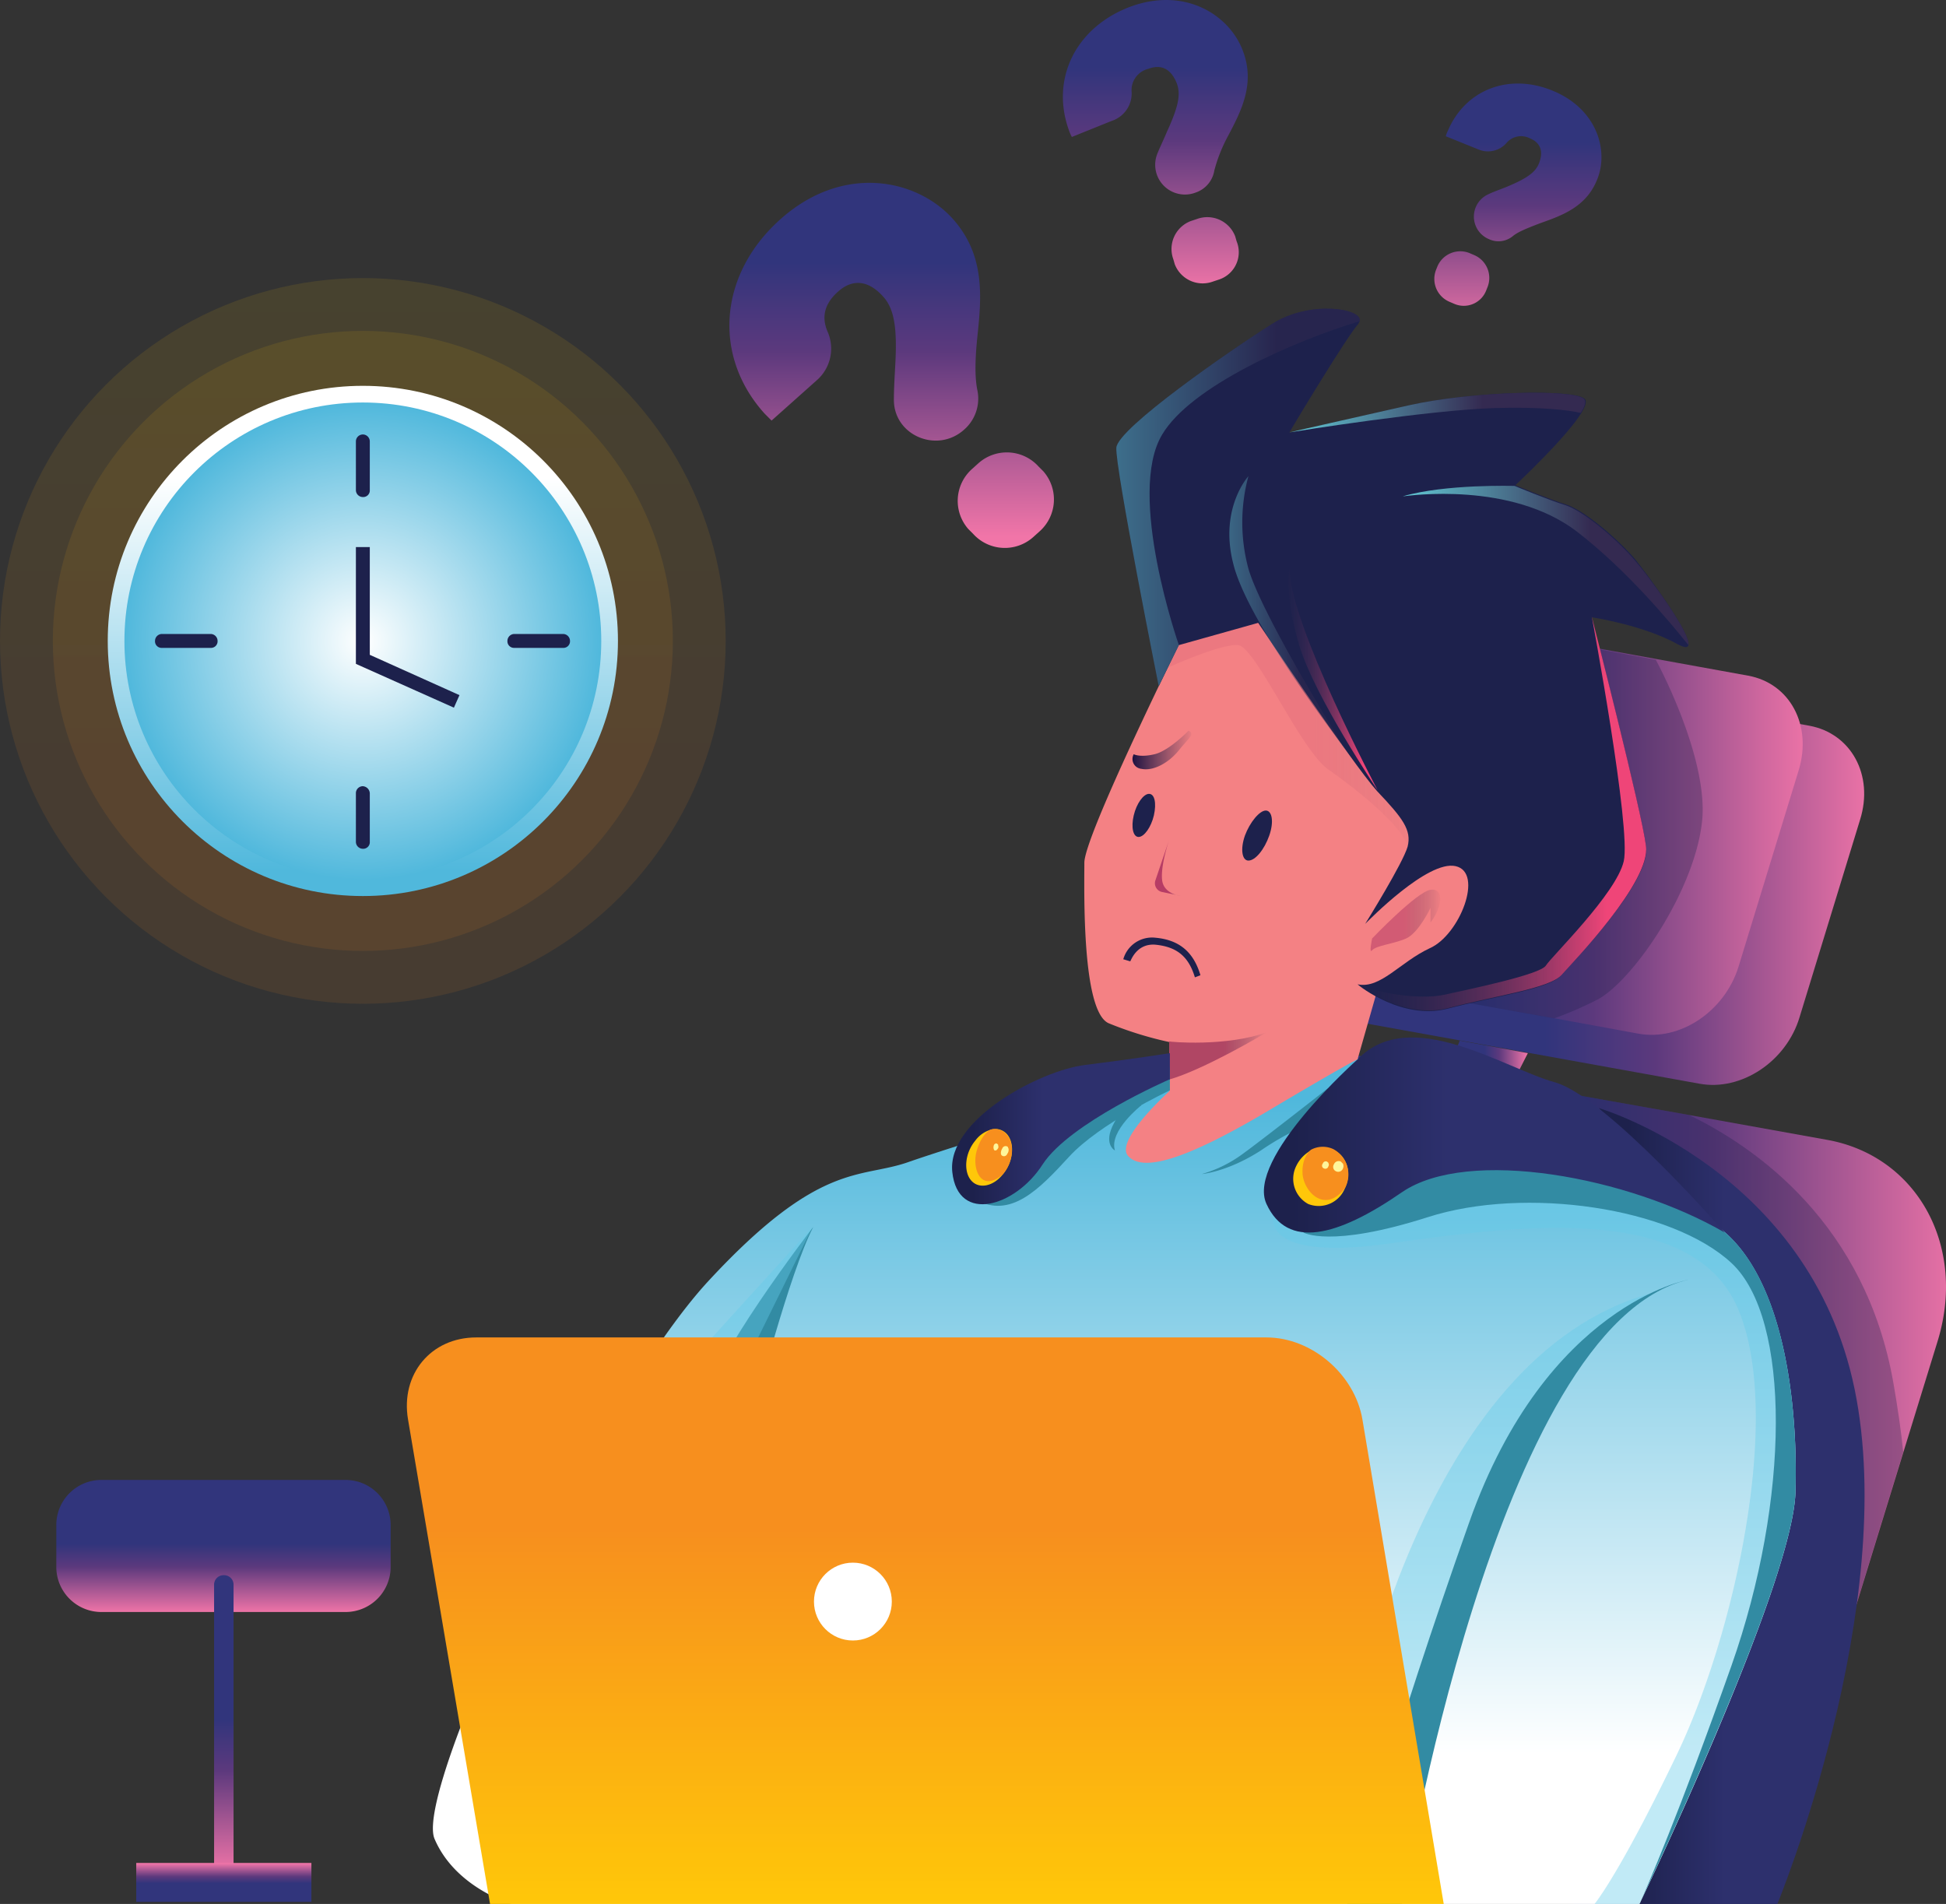 <svg xmlns="http://www.w3.org/2000/svg" xmlns:xlink="http://www.w3.org/1999/xlink" width="338.768" height="331.444" viewBox="0 0 338.768 331.444"><rect x="0" y="0" width="338.768" height="331.444" fill="#333333" stroke="none"/><defs><linearGradient id="linear-gradient" y1="0.5" x2="1" y2="0.5" gradientUnits="objectBoundingBox"><stop offset="0.482" stop-color="#31357c"></stop><stop offset="0.655" stop-color="#5c397d"></stop><stop offset="1" stop-color="#f175a8"></stop></linearGradient><linearGradient id="linear-gradient-2" x1="-0.001" y1="0.501" x2="1.001" y2="0.501" xlink:href="#linear-gradient"></linearGradient><linearGradient id="linear-gradient-3" x1="-0.001" y1="0.5" x2="1" y2="0.5" xlink:href="#linear-gradient"></linearGradient><linearGradient id="linear-gradient-4" x1="-0.001" y1="0.5" x2="1" y2="0.5" gradientUnits="objectBoundingBox"><stop offset="0.097" stop-color="#1d214c"></stop><stop offset="0.42" stop-color="#2d306d"></stop></linearGradient><linearGradient id="linear-gradient-5" x1="0.5" y1="0.001" x2="0.5" y2="1" gradientUnits="objectBoundingBox"><stop offset="0.049" stop-color="#50b8dc"></stop><stop offset="0.821" stop-color="#fff"></stop></linearGradient><linearGradient id="linear-gradient-6" x1="-0.002" y1="0.5" x2="1" y2="0.5" gradientUnits="objectBoundingBox"><stop offset="0.562" stop-color="#b63c65"></stop><stop offset="1" stop-color="#342a51" stop-opacity="0"></stop></linearGradient><linearGradient id="linear-gradient-7" x1="0.002" y1="0.503" x2="1.001" y2="0.503" xlink:href="#linear-gradient"></linearGradient><linearGradient id="linear-gradient-8" x1="-0.001" y1="0.502" x2="1.001" y2="0.502" gradientUnits="objectBoundingBox"><stop offset="0.562" stop-color="#973058"></stop><stop offset="1" stop-color="#342a51" stop-opacity="0"></stop></linearGradient><linearGradient id="linear-gradient-9" x1="0.5" y1="1" x2="0.5" y2="0.001" gradientUnits="objectBoundingBox"><stop offset="0.337" stop-color="#f78f1e"></stop><stop offset="1" stop-color="#ffc709"></stop></linearGradient><linearGradient id="linear-gradient-10" x1="0" y1="0.5" x2="1.001" y2="0.5" xlink:href="#linear-gradient-4"></linearGradient><linearGradient id="linear-gradient-11" x1="-0.003" y1="0.502" x2="0.996" y2="0.502" xlink:href="#linear-gradient-4"></linearGradient><linearGradient id="linear-gradient-12" x1="0.5" y1="1" x2="0.5" y2="0.001" xlink:href="#linear-gradient-9"></linearGradient><linearGradient id="linear-gradient-13" x1="0.5" y1="1.001" x2="0.5" y2="0.001" xlink:href="#linear-gradient-5"></linearGradient><linearGradient id="linear-gradient-14" x1="0.501" y1="-0.001" x2="0.501" y2="1.006" xlink:href="#linear-gradient"></linearGradient><linearGradient id="linear-gradient-15" x1="0.496" y1="0.001" x2="0.496" y2="1" xlink:href="#linear-gradient"></linearGradient><linearGradient id="linear-gradient-16" x1="0.5" y1="1.002" x2="0.5" y2="0.009" xlink:href="#linear-gradient"></linearGradient><linearGradient id="linear-gradient-17" x1="0.5" y1="0" x2="0.5" y2="1" xlink:href="#linear-gradient-9"></linearGradient><radialGradient id="radial-gradient" cx="0.5" cy="0.501" r="0.501" gradientTransform="translate(0)" gradientUnits="objectBoundingBox"><stop offset="0" stop-color="#fff"></stop><stop offset="1" stop-color="#50b8dc"></stop></radialGradient><linearGradient id="linear-gradient-18" x1="0.502" y1="0.002" x2="0.502" y2="1.001" gradientUnits="objectBoundingBox"><stop offset="0.266" stop-color="#31357c"></stop><stop offset="0.505" stop-color="#5c397d"></stop><stop offset="1" stop-color="#f175a8"></stop></linearGradient><linearGradient id="linear-gradient-19" x1="0.5" y1="0.001" x2="0.5" y2="1.001" xlink:href="#linear-gradient-18"></linearGradient><linearGradient id="linear-gradient-20" x1="0.501" y1="-0.001" x2="0.501" y2="1" xlink:href="#linear-gradient-18"></linearGradient><linearGradient id="linear-gradient-21" x1="1.037" y1="1.202" x2="2.039" y2="1.202" xlink:href="#linear-gradient-9"></linearGradient><linearGradient id="linear-gradient-22" x1="1.314" y1="1.714" x2="2.286" y2="1.714" xlink:href="#linear-gradient-9"></linearGradient><linearGradient id="linear-gradient-23" x1="0.001" y1="0.497" x2="1.001" y2="0.497" gradientUnits="objectBoundingBox"><stop offset="0" stop-color="#1e1241"></stop><stop offset="1" stop-color="#342a51" stop-opacity="0"></stop></linearGradient><linearGradient id="linear-gradient-24" x1="-0.012" y1="0.491" x2="0.989" y2="0.491" xlink:href="#linear-gradient-6"></linearGradient><linearGradient id="linear-gradient-25" x1="-4.184" y1="0.507" x2="-3.186" y2="0.507" xlink:href="#linear-gradient-23"></linearGradient><linearGradient id="linear-gradient-26" y1="0.501" x2="0.999" y2="0.501" gradientUnits="objectBoundingBox"><stop offset="0" stop-color="#62c8d4"></stop><stop offset="0.652" stop-color="#342a51"></stop></linearGradient><linearGradient id="linear-gradient-27" x1="-0.001" y1="0.499" x2="1" y2="0.499" xlink:href="#linear-gradient-26"></linearGradient><linearGradient id="linear-gradient-28" x1="0" y1="0.499" x2="1" y2="0.499" xlink:href="#linear-gradient-26"></linearGradient><linearGradient id="linear-gradient-29" x1="0" y1="0.508" x2="1" y2="0.508" xlink:href="#linear-gradient-26"></linearGradient><linearGradient id="linear-gradient-30" x1="-0.001" y1="0.5" x2="1" y2="0.5" gradientUnits="objectBoundingBox"><stop offset="0" stop-color="#342a51" stop-opacity="0"></stop><stop offset="0.848" stop-color="#ef4578"></stop></linearGradient><linearGradient id="linear-gradient-31" x1="-0.005" y1="0.5" x2="0.997" y2="0.5" xlink:href="#linear-gradient-30"></linearGradient><linearGradient id="linear-gradient-32" x1="-0.001" y1="0.494" x2="0.996" y2="0.494" gradientUnits="objectBoundingBox"><stop offset="0.488" stop-color="#b63c65"></stop><stop offset="1" stop-color="#342a51" stop-opacity="0"></stop></linearGradient></defs><g id="problem_1" data-name="problem 1" transform="translate(-109 -94.396)"><path id="Path_201" data-name="Path 201" d="M409.737,296.974l-5.929,19.24L392.19,353.969l-5.082,16.457a36.33,36.33,0,0,1-25.049,24.322H346.692l-63.892-11.5V242.4l61.23,11.012,22.507,3.993,24.2,4.356C406.348,264.665,414.94,280.4,409.737,296.974Z" transform="translate(36.51 31.092)" fill="url(#linear-gradient)"></path><path id="Path_202" data-name="Path 202" d="M393.178,314.182l-11.617,37.754c-4.961-7.381-10.528-15.731-10.407-16.215.121-.847-32.188-72.241-37.754-84.221l22.507,3.993c11.738,5.687,30.736,19,35.576,46.709C392.21,306.437,392.815,310.431,393.178,314.182Z" transform="translate(47.14 33.003)" fill="#1d214c" opacity="0.3"></path><path id="Path_203" data-name="Path 203" d="M367.13,263.319l-68.974-12.464c-7.26-1.331-11.254-8.592-8.833-16.336l10.528-34.366c2.42-7.744,10.165-12.948,17.425-11.617L386.25,201c7.26,1.331,11.254,8.592,8.834,16.336L384.556,251.7C382.256,259.446,374.391,264.65,367.13,263.319Z" transform="translate(37.732 19.733)" fill="url(#linear-gradient-2)"></path><path id="Path_204" data-name="Path 204" d="M386.3,210.136,375.776,244.5c-2.42,7.744-10.165,12.948-17.425,11.617l-14.521-2.662-37.875-6.776-16.7-3.025c-7.26-1.331-11.254-8.592-8.834-16.336l10.649-34.366c2.42-7.744,10.165-12.948,17.425-11.617l23.112,4.114L361.5,190.9l15.973,2.9C384.731,195.131,388.6,202.391,386.3,210.136Z" transform="translate(35.862 18.22)" fill="url(#linear-gradient-3)"></path><path id="Path_205" data-name="Path 205" d="M339,253.8s36.665,10.77,44.531,48.887c7.865,38-13.432,89.666-13.432,89.666h-24.08S357.877,272.919,339,253.8Z" transform="translate(48.317 33.486)" fill="url(#linear-gradient-4)"></path><path id="Path_206" data-name="Path 206" d="M364.95,217.956c-1.089,12.1-11.738,27.711-18.03,31.341a65.116,65.116,0,0,1-7.744,3.388L301.3,245.909c6.655-18.393,23.233-55.663,25.654-61.109l29.889,5.445C359.867,195.933,365.676,208.88,364.95,217.956Z" transform="translate(40.397 18.991)" fill="#1d214c" opacity="0.3"></path><path id="Path_207" data-name="Path 207" d="M408.479,322.087c-.363,15.368-24.564,66.312-26.985,71.394h0a.422.422,0,0,1-.121.242.119.119,0,0,1-.121.121H184.978s-9.8-2.783-13.432-11.375c-3.509-8.713,28.316-76.113,47.677-97.048s26.38-17.788,34.729-20.692c8.228-2.9,45.5-14.4,45.5-14.4l32.914-3.63s10.891,5.082,23.717,11.012c1.089.484,2.3,1.089,3.388,1.573,12.222,5.687,25.412,11.738,32.067,14.642C406.179,280.34,408.963,305.873,408.479,322.087Z" transform="translate(13.083 31.995)" fill="url(#linear-gradient-5)"></path><path id="Path_208" data-name="Path 208" d="M332.524,241.675c-8.108,8.471-16.578,8.107-16.578,8.107l-3.388,11.859s-1.331.484-15.973,9.2c-14.763,8.712-21.539,10.286-23.959,7.623s7.139-11.254,7.139-11.254v-8.592a63.036,63.036,0,0,1-10.528-3.267C264.518,253.292,265,232.236,265,227.4c0-3.509,9.318-23.233,14.521-34,1.936-4.114,3.388-6.9,3.388-6.9a59.616,59.616,0,0,1,8.834-6.413h0a29.821,29.821,0,0,1,8.833-3.872c8.228-1.815,31.946,39.932,31.946,39.932S340.753,233.2,332.524,241.675Z" transform="translate(32.769 17.175)" fill="#f48184"></path><path id="Path_209" data-name="Path 209" d="M322.236,212.072s-2.783,15.368-3.509,11.859-8.955-10.044-13.795-13.432-12.706-21.418-15.731-21.66-12.1,3.872-12.1,3.872c1.936-4.114,3.388-6.9,3.388-6.9a59.617,59.617,0,0,1,8.833-6.413h0L299,181.578Z" transform="translate(35.313 17.857)" opacity="0.13" fill="url(#linear-gradient-6)"></path><path id="Path_210" data-name="Path 210" d="M303,358.813c.968-1.21,12.1-67.4,52.88-78.413,0,0-21.539,15.489-31.825,39.811l-2.783,17.3-8.955,32.793Z" transform="translate(40.754 39.074)" fill="#64cbe9" opacity="0.4"></path><path id="Path_211" data-name="Path 211" d="M331.342,246.278l-3.63,7.139L316.7,251.239l2.783-7.139Z" transform="translate(43.632 31.449)" fill="url(#linear-gradient-7)"></path><path id="Path_212" data-name="Path 212" d="M369.19,197.368c-.121.484-.605.484-1.815-.121-6.05-3.388-15-4.719-15-4.719h0c.242.968,8.713,34,9.439,39.932.847,6.05-12.585,19.966-14.763,22.386-2.057,2.42-11.5,3.63-19.724,5.808-7.865,2.057-15.368-3.872-15.731-4.235h0c3.993.847,7.381-3.872,12.585-6.292,5.2-2.3,9.439-13.19,4.477-14.279-4.84-1.089-15.126,9.439-15.731,10.044.363-.605,6.534-10.528,7.381-13.432.726-2.9-.847-4.961-5.324-9.681-4.356-4.84-20.692-29.284-20.692-29.284l-13.795,3.872-3.509,7.139S269.359,166.39,269.6,163s19.966-17.062,27.106-21.539c6.655-4.235,15.852-2.662,15.247-.484,0,.121-.121.242-.242.484-2.057,2.3-11.738,18.393-11.98,18.877h.121c.968-.242,10.649-2.42,20.813-4.719,10.77-2.42,28.679-2.9,30.494-1.089.363.363.121,1.21-.605,2.42-2.662,4.356-11.5,12.585-11.5,12.585s5.808,2.42,8.955,3.388c3.146,1.089,8.713,5.808,11.859,9.439C362.292,185.388,369.674,195.432,369.19,197.368Z" transform="translate(33.737 9.328)" fill="#1d214c"></path><path id="Path_213" data-name="Path 213" d="M294.141,242.9c-.726.484-11.012,6.534-16.941,8.229v-6.655C277.2,244.594,287.244,245.441,294.141,242.9Z" transform="translate(35.334 31.197)" opacity="0.73" fill="url(#linear-gradient-8)"></path><path id="Path_214" data-name="Path 214" d="M383.087,319.916c-.363,15.368-24.564,66.312-26.985,71.394h0a.422.422,0,0,1-.121.242.119.119,0,0,1-.121.121h-7.744c1.331-1.694,5.687-8.108,14.037-25.412,10.286-21.055,18.877-59.778,10.891-78.292s-38.48-14.4-60.746-11.254S292.21,272,292.21,272l17.546-14.884s11.254-.242,24.322.121c12.222,5.687,25.412,11.738,32.067,14.642C380.787,278.169,383.571,303.7,383.087,319.916Z" transform="translate(38.475 34.166)" fill="#64cbe9" opacity="0.4"></path><path id="Path_215" data-name="Path 215" d="M382.173,320.155c-.363,15.368-24.806,66.675-26.985,71.394.968-2.178,6.655-15.126,15.852-41.142,10.165-28.8,10.407-60.383,0-70.063s-35.939-13.432-52.88-7.986c-17.062,5.445-21.66,2.662-21.66,2.662l17.3-18.514s6.655-.605,15.973-.605c13.069,6.05,28.195,12.948,35.576,16.215C379.874,278.407,382.657,303.94,382.173,320.155Z" transform="translate(39.388 33.927)" fill="#328ba3"></path><path id="Path_216" data-name="Path 216" d="M312.36,387.164S328.575,286.123,362.215,278.5c0,0-24.685,4.235-38.117,42.11s-21.3,66.554-21.3,66.554Z" transform="translate(40.712 38.675)" fill="#328ba3"></path><path id="Path_217" data-name="Path 217" d="M303.923,250.9s-11.859,9.318-15.247,11.738A22.357,22.357,0,0,1,281.9,265.9s4.477-.363,10.286-4.114a47.8,47.8,0,0,1,8.955-4.84Z" transform="translate(36.321 32.877)" fill="#328ba3"></path><path id="Path_218" data-name="Path 218" d="M283.238,252.014s-12.1,5.687-17.425,11.5-10.165,10.77-16.215,7.5,13.916-13.674,14.763-15.126c.847-1.331,19-7.986,19-7.986v4.114Z" transform="translate(29.296 32.247)" fill="#328ba3"></path><circle id="Ellipse_7" data-name="Ellipse 7" cx="63.166" cy="63.166" r="63.166" transform="translate(109 142.804)" opacity="0.1" fill="url(#linear-gradient-9)"></circle><path id="Path_219" data-name="Path 219" d="M218.869,302.725s6.171-23.959,10.286-31.825c0,0-18.877,24.443-18.151,30.373S218.869,302.725,218.869,302.725Z" transform="translate(21.424 37.079)" fill="#328ba3"></path><path id="Path_220" data-name="Path 220" d="M207,296.07l22.87-25.17L218.5,294.012Z" transform="translate(20.587 37.079)" fill="#64cbe9" opacity="0.4"></path><path id="Path_221" data-name="Path 221" d="M307.13,247.462s-19.482,17.3-15.852,25.169,12.222,5.808,23.6-2.057c11.5-7.865,39.448-2.662,56.147,7.018,0,0-20.571-23.6-29.526-26.138C332.663,249.035,316.327,237.9,307.13,247.462Z" transform="translate(38.197 31.354)" fill="url(#linear-gradient-10)"></path><path id="Path_222" data-name="Path 222" d="M283.761,250.5s-17.3,7.5-22.023,14.763c-4.719,7.381-14.763,10.407-15.731,1.331s15.247-17.667,23.112-18.635,14.763-2.057,14.763-2.057v4.6Z" transform="translate(28.773 31.827)" fill="url(#linear-gradient-11)"></path><circle id="Ellipse_8" data-name="Ellipse 8" cx="53.969" cy="53.969" r="53.969" transform="translate(118.197 152)" opacity="0.1" fill="url(#linear-gradient-12)"></circle><circle id="Ellipse_9" data-name="Ellipse 9" cx="44.41" cy="44.41" r="44.41" transform="translate(127.756 161.56)" fill="url(#linear-gradient-13)"></circle><path id="Path_223" data-name="Path 223" d="M124.965,307.3h42.474a7.85,7.85,0,0,1,7.865,7.865v7.26a7.85,7.85,0,0,1-7.865,7.865H124.965a7.85,7.85,0,0,1-7.865-7.865v-7.26A7.85,7.85,0,0,1,124.965,307.3Z" transform="translate(1.702 44.725)" fill="url(#linear-gradient-14)"></path><path id="Path_224" data-name="Path 224" d="M139.8,372.912V322.694A1.654,1.654,0,0,1,141.494,321h0a1.654,1.654,0,0,1,1.694,1.694v50.218Z" transform="translate(6.47 47.603)" fill="url(#linear-gradient-15)"></path><rect id="Rectangle_479" data-name="Rectangle 479" width="30.494" height="6.776" transform="translate(132.717 418.7)" fill="url(#linear-gradient-16)"></rect><path id="Path_225" data-name="Path 225" d="M348.036,385.421H182.014l-14.279-84.342c-1.331-7.865,3.993-14.279,11.859-14.279H317.179c7.865,0,15.368,6.413,16.7,14.279Z" transform="translate(12.296 40.419)" fill="url(#linear-gradient-17)"></path><circle id="Ellipse_10" data-name="Ellipse 10" cx="6.776" cy="6.776" r="6.776" transform="translate(250.699 366.425)" fill="#fff"></circle><circle id="Ellipse_11" data-name="Ellipse 11" cx="41.505" cy="41.505" r="41.505" transform="translate(130.66 164.464)" fill="url(#radial-gradient)"></circle><g id="Group_3448" data-name="Group 3448" transform="translate(170.956 170.03)"><path id="Path_226" data-name="Path 226" d="M161.41,156.9a1.213,1.213,0,0,0-1.21,1.21v8.471a1.213,1.213,0,0,0,1.21,1.21,1.143,1.143,0,0,0,1.21-1.21V158.11A1.213,1.213,0,0,0,161.41,156.9Z" transform="translate(-160.2 -156.9)" fill="#1d214c"></path><path id="Path_227" data-name="Path 227" d="M161.41,207.5a1.213,1.213,0,0,0-1.21,1.21v8.471a1.213,1.213,0,0,0,1.21,1.21,1.143,1.143,0,0,0,1.21-1.21V208.71A1.3,1.3,0,0,0,161.41,207.5Z" transform="translate(-160.2 -146.27)" fill="#1d214c"></path></g><g id="Group_3449" data-name="Group 3449" transform="translate(135.985 204.759)"><path id="Path_228" data-name="Path 228" d="M192.891,186.81a1.213,1.213,0,0,0-1.21-1.21H183.21a1.213,1.213,0,0,0-1.21,1.21,1.143,1.143,0,0,0,1.21,1.21h8.471A1.143,1.143,0,0,0,192.891,186.81Z" transform="translate(-120.649 -185.6)" fill="#1d214c"></path><path id="Path_229" data-name="Path 229" d="M142.191,186.81a1.213,1.213,0,0,0-1.21-1.21H132.51a1.213,1.213,0,0,0-1.21,1.21,1.143,1.143,0,0,0,1.21,1.21h8.471A1.143,1.143,0,0,0,142.191,186.81Z" transform="translate(-131.3 -185.6)" fill="#1d214c"></path></g><path id="Path_230" data-name="Path 230" d="M177.262,201.053,160.2,193.429V173.1h2.42v18.756l15.61,7.018Z" transform="translate(10.756 16.534)" fill="#1d214c"></path><g id="Group_3450" data-name="Group 3450" transform="translate(294.032 94.396)"><path id="Path_231" data-name="Path 231" d="M263.471,118.239a7.63,7.63,0,0,1-.484-1.089c-3.267-8.955,1.089-17.909,10.528-21.539,9.681-3.63,17.425,1.452,19.724,7.623,2.178,5.687-.242,10.407-2.541,14.763a27.188,27.188,0,0,0-2.42,6.05,4.881,4.881,0,0,1-3.267,3.872h0a5.179,5.179,0,0,1-6.655-6.776c.484-1.21,1.089-2.42,1.694-3.872,1.936-4.235,2.42-6.413,1.694-8.35-.847-2.178-2.42-3.509-4.961-2.541a3.813,3.813,0,0,0-2.9,4.114,5.041,5.041,0,0,1-3.509,4.961Zm25.654,24.806-1.089.363a5.2,5.2,0,0,1-6.655-3.025l-.242-.847a5.2,5.2,0,0,1,3.025-6.655l1.089-.363a5.2,5.2,0,0,1,6.655,3.025l.242.847A5.008,5.008,0,0,1,289.124,143.046Z" transform="translate(-261.91 -94.396)" fill="url(#linear-gradient-18)"></path></g><g id="Group_3451" data-name="Group 3451" transform="translate(358.696 108.94)"><path id="Path_232" data-name="Path 232" d="M317.347,115.593a4.1,4.1,0,0,1,.363-.968c3.025-7.139,10.649-10.165,18.393-6.9s9.681,10.649,7.5,15.61c-1.936,4.6-6.05,6.05-9.8,7.381-2.541.968-3.993,1.573-4.84,2.3a3.924,3.924,0,0,1-4.114.484h0a4.255,4.255,0,0,1-.242-7.744c.968-.484,2.057-.847,3.267-1.331,3.509-1.452,5.082-2.541,5.687-4.114.726-1.815.484-3.509-1.573-4.356a3.326,3.326,0,0,0-4.114.847,4.279,4.279,0,0,1-4.84,1.089Zm1.452,29.163-.847-.363a4.322,4.322,0,0,1-2.3-5.566l.242-.605a4.322,4.322,0,0,1,5.566-2.3l.847.363a4.322,4.322,0,0,1,2.3,5.566l-.242.605A4.18,4.18,0,0,1,318.8,144.756Z" transform="translate(-315.348 -106.415)" fill="url(#linear-gradient-19)"></path></g><g id="Group_3452" data-name="Group 3452" transform="translate(235.976 126.223)"><path id="Path_233" data-name="Path 233" d="M221.275,162.085l-1.21-1.21c-9.076-10.044-7.986-24.2,2.662-33.761,10.891-9.8,23.717-7.139,30.01-.242,5.808,6.413,5.082,13.795,4.356,20.692-.484,4.719-.363,7.381,0,9.2a7.168,7.168,0,0,1-2.3,6.9h0c-4.719,4.235-12.343.968-12.222-5.324,0-1.815.121-3.751.242-6.05.363-6.534-.242-9.8-2.178-11.859-2.3-2.541-5.082-3.267-7.865-.726-2.662,2.42-2.662,4.84-1.694,7.018a7.311,7.311,0,0,1-1.936,8.349Zm46.709,19.24-1.21,1.089a7.431,7.431,0,0,1-10.407-.605l-.847-.847a7.431,7.431,0,0,1,.605-10.407l1.21-1.089a7.431,7.431,0,0,1,10.407.605l.847.847A7.431,7.431,0,0,1,267.983,181.325Z" transform="translate(-213.932 -120.698)" fill="url(#linear-gradient-20)"></path></g><g id="Group_3453" data-name="Group 3453" transform="translate(334.154 294.028)"><path id="Path_234" data-name="Path 234" d="M304.061,266.524a4.923,4.923,0,0,1-6.413,2.783,4.982,4.982,0,0,1-2.057-6.655,6.036,6.036,0,0,1,2.541-2.662,4.35,4.35,0,0,1,3.872-.121C304.424,260.958,305.272,263.862,304.061,266.524Z" transform="translate(-295.067 -259.35)" fill="#ffc709"></path><path id="Path_235" data-name="Path 235" d="M303.786,266.545c-3.388,4.477-7.018.847-7.381-2.3-.242-3.146,1.452-4.356,1.452-4.356h0a4.35,4.35,0,0,1,3.872-.121A5.018,5.018,0,0,1,303.786,266.545Z" transform="translate(-294.791 -259.371)" fill="url(#linear-gradient-21)"></path><path id="Path_236" data-name="Path 236" d="M301.284,263.211a.884.884,0,0,0,1.21-.484,1.023,1.023,0,0,0,0-.847l-.363-.363a.884.884,0,0,0-1.21.484A.839.839,0,0,0,301.284,263.211Z" transform="translate(-293.863 -258.941)" fill="#fef59b"></path><path id="Path_237" data-name="Path 237" d="M299.564,262.718a.539.539,0,0,0,.726-.363.549.549,0,0,0,0-.605c0-.121-.121-.121-.242-.242a.539.539,0,0,0-.726.363A.52.52,0,0,0,299.564,262.718Z" transform="translate(-294.2 -258.932)" fill="#fef59b"></path></g><g id="Group_3454" data-name="Group 3454" transform="translate(277.202 290.949)"><path id="Path_238" data-name="Path 238" d="M254.413,264.66c-1.694,2.178-4.235,2.662-5.566,1.089s-1.089-4.719.726-6.9a5.121,5.121,0,0,1,2.783-1.936,2.673,2.673,0,0,1,2.783.847C256.47,259.336,256.228,262.482,254.413,264.66Z" transform="translate(-248.002 -256.826)" fill="#ffc709"></path><path id="Path_239" data-name="Path 239" d="M254.137,264.66c-3.872,3.388-5.445-.968-4.6-3.993s2.42-3.751,2.42-3.751h0a2.673,2.673,0,0,1,2.783.847C256.194,259.336,255.952,262.482,254.137,264.66Z" transform="translate(-247.726 -256.826)" fill="url(#linear-gradient-22)"></path><path id="Path_240" data-name="Path 240" d="M253.123,260.88a.6.6,0,0,0,.968-.242,1.152,1.152,0,0,0,.242-.847c0-.121-.121-.242-.121-.363a.6.6,0,0,0-.968.242C253,260.033,252.881,260.638,253.123,260.88Z" transform="translate(-246.954 -256.313)" fill="#fef59b"></path><path id="Path_241" data-name="Path 241" d="M252.016,259.991c.121.242.484.121.605-.121a.532.532,0,0,0,.121-.605c0-.121,0-.242-.121-.242-.121-.242-.484-.121-.605.121A1.034,1.034,0,0,0,252.016,259.991Z" transform="translate(-247.178 -256.393)" fill="#fef59b"></path></g><path id="Path_242" data-name="Path 242" d="M281.695,199.5s-3.388,3.509-5.929,4.114-3.63,0-3.63,0a1.716,1.716,0,0,0,1.331,2.541c2.3.484,5.082-1.331,6.655-3.388C281.816,200.71,282.784,200.105,281.695,199.5Z" transform="translate(34.228 22.079)" fill="url(#linear-gradient-23)"></path><path id="Path_243" data-name="Path 243" d="M274.8,208.6c-.968,0-2.178,1.694-2.662,3.751s-.121,3.751.847,3.751,2.178-1.694,2.662-3.751C276.13,210.173,275.767,208.6,274.8,208.6Z" transform="translate(34.226 23.991)" fill="#1d214c"></path><path id="Path_244" data-name="Path 244" d="M277.631,215.2l-2.42,7.139a1.554,1.554,0,0,0,1.089,1.936l3.509.726s-3.025-.242-3.388-2.662C276.058,219.8,277.631,215.2,277.631,215.2Z" transform="translate(34.903 25.378)" fill="url(#linear-gradient-24)"></path><path id="Path_245" data-name="Path 245" d="M283.064,236.2c-1.089-3.63-3.146-5.324-6.9-5.687-3.267-.242-4.235,2.783-4.356,2.9l-1.21-.363a5.2,5.2,0,0,1,5.566-3.751c4.114.363,6.655,2.42,7.865,6.534Z" transform="translate(33.948 28.334)" fill="#1d214c"></path><path id="Path_246" data-name="Path 246" d="M290.689,203.3s3.63,3.872,6.413,4.477,3.993,0,3.993,0a1.861,1.861,0,0,1-1.452,2.783c-2.42.484-5.445-1.452-7.26-3.63S289.479,204.026,290.689,203.3Z" transform="translate(38.06 22.878)" fill="url(#linear-gradient-25)"></path><path id="Path_247" data-name="Path 247" d="M291.811,211c1.089,0,1.452,1.936.605,4.356s-2.42,4.356-3.63,4.356c-1.089,0-1.452-1.936-.605-4.356C289.028,213.057,290.722,211,291.811,211Z" transform="translate(37.543 24.495)" fill="#1d214c"></path><path id="Path_248" data-name="Path 248" d="M277.587,160.7c-6.292,10.407,2.9,36.665,2.9,36.665l-3.509,7.139S269.359,166.39,269.6,163s19.966-17.062,27.106-21.539c6.655-4.235,15.852-2.662,15.247-.484C300.337,144.488,282.549,152.353,277.587,160.7Z" transform="translate(33.737 9.328)" opacity="0.47" fill="url(#linear-gradient-26)"></path><path id="Path_249" data-name="Path 249" d="M306.117,210.577s-14.521-23.233-16.941-31.583a30.886,30.886,0,0,1,0-16.094s-5.082,5.566-2.662,15.126C288.813,187.706,303.212,206.584,306.117,210.577Z" transform="translate(37.153 14.391)" opacity="0.47" fill="url(#linear-gradient-27)"></path><path id="Path_250" data-name="Path 250" d="M360.534,192.015c-3.388-4.235-10.77-13.069-19.361-19.724-11.5-8.834-29.284-6.292-30.373-6.171,7.381-2.178,19.482-1.815,19.482-1.815s5.808,2.42,8.955,3.388c3.146,1.089,8.713,5.808,11.859,9.439C353.637,180.035,361.018,190.078,360.534,192.015Z" transform="translate(42.393 14.681)" fill="url(#linear-gradient-28)"></path><path id="Path_251" data-name="Path 251" d="M345.2,154.411c-2.057-.484-6.776-1.089-15-.847-11.5.363-34.245,3.993-35.7,4.235.968-.242,10.649-2.42,20.813-4.719,10.77-2.42,28.679-2.9,30.494-1.089C346.17,152.475,345.928,153.322,345.2,154.411Z" transform="translate(38.968 11.868)" fill="url(#linear-gradient-29)"></path><path id="Path_252" data-name="Path 252" d="M339.855,245.419c-2.057,2.42-11.5,3.63-19.724,5.808-7.865,2.057-15.368-3.872-15.731-4.235,2.783,1.573,10.528,2.9,15,1.936,4.356-.968,16.7-3.509,17.667-5.082s12.222-12.464,13.553-18.151-5.566-42.595-5.566-42.595h0c.242.968,8.713,34,9.439,39.932C355.344,229.2,341.912,243.12,339.855,245.419Z" transform="translate(41.048 18.634)" fill="url(#linear-gradient-30)"></path><path id="Path_253" data-name="Path 253" d="M309.9,214.8S294.651,186,294.53,176.2c0,0-.968,4.356,1.694,13.311S309.9,214.8,309.9,214.8Z" transform="translate(38.939 17.185)" fill="url(#linear-gradient-31)"></path><path id="Path_254" data-name="Path 254" d="M306.447,230.875s7.744-8.107,10.165-8.47,2.057,3.025,0,5.687v-2.541s-2.057,4.356-4.235,5.324-5.2,1.21-5.929,2.057C305.842,233.658,306.447,230.875,306.447,230.875Z" transform="translate(41.422 26.885)" opacity="0.54" fill="url(#linear-gradient-32)"></path><path id="Path_255" data-name="Path 255" d="M274.173,253.673s-5.687,4.477-4.6,7.865c0,0-2.178-1.089-.121-4.84s3.63-4.6,3.63-4.6Z" transform="translate(33.521 33.129)" fill="#328ba3"></path></g></svg>